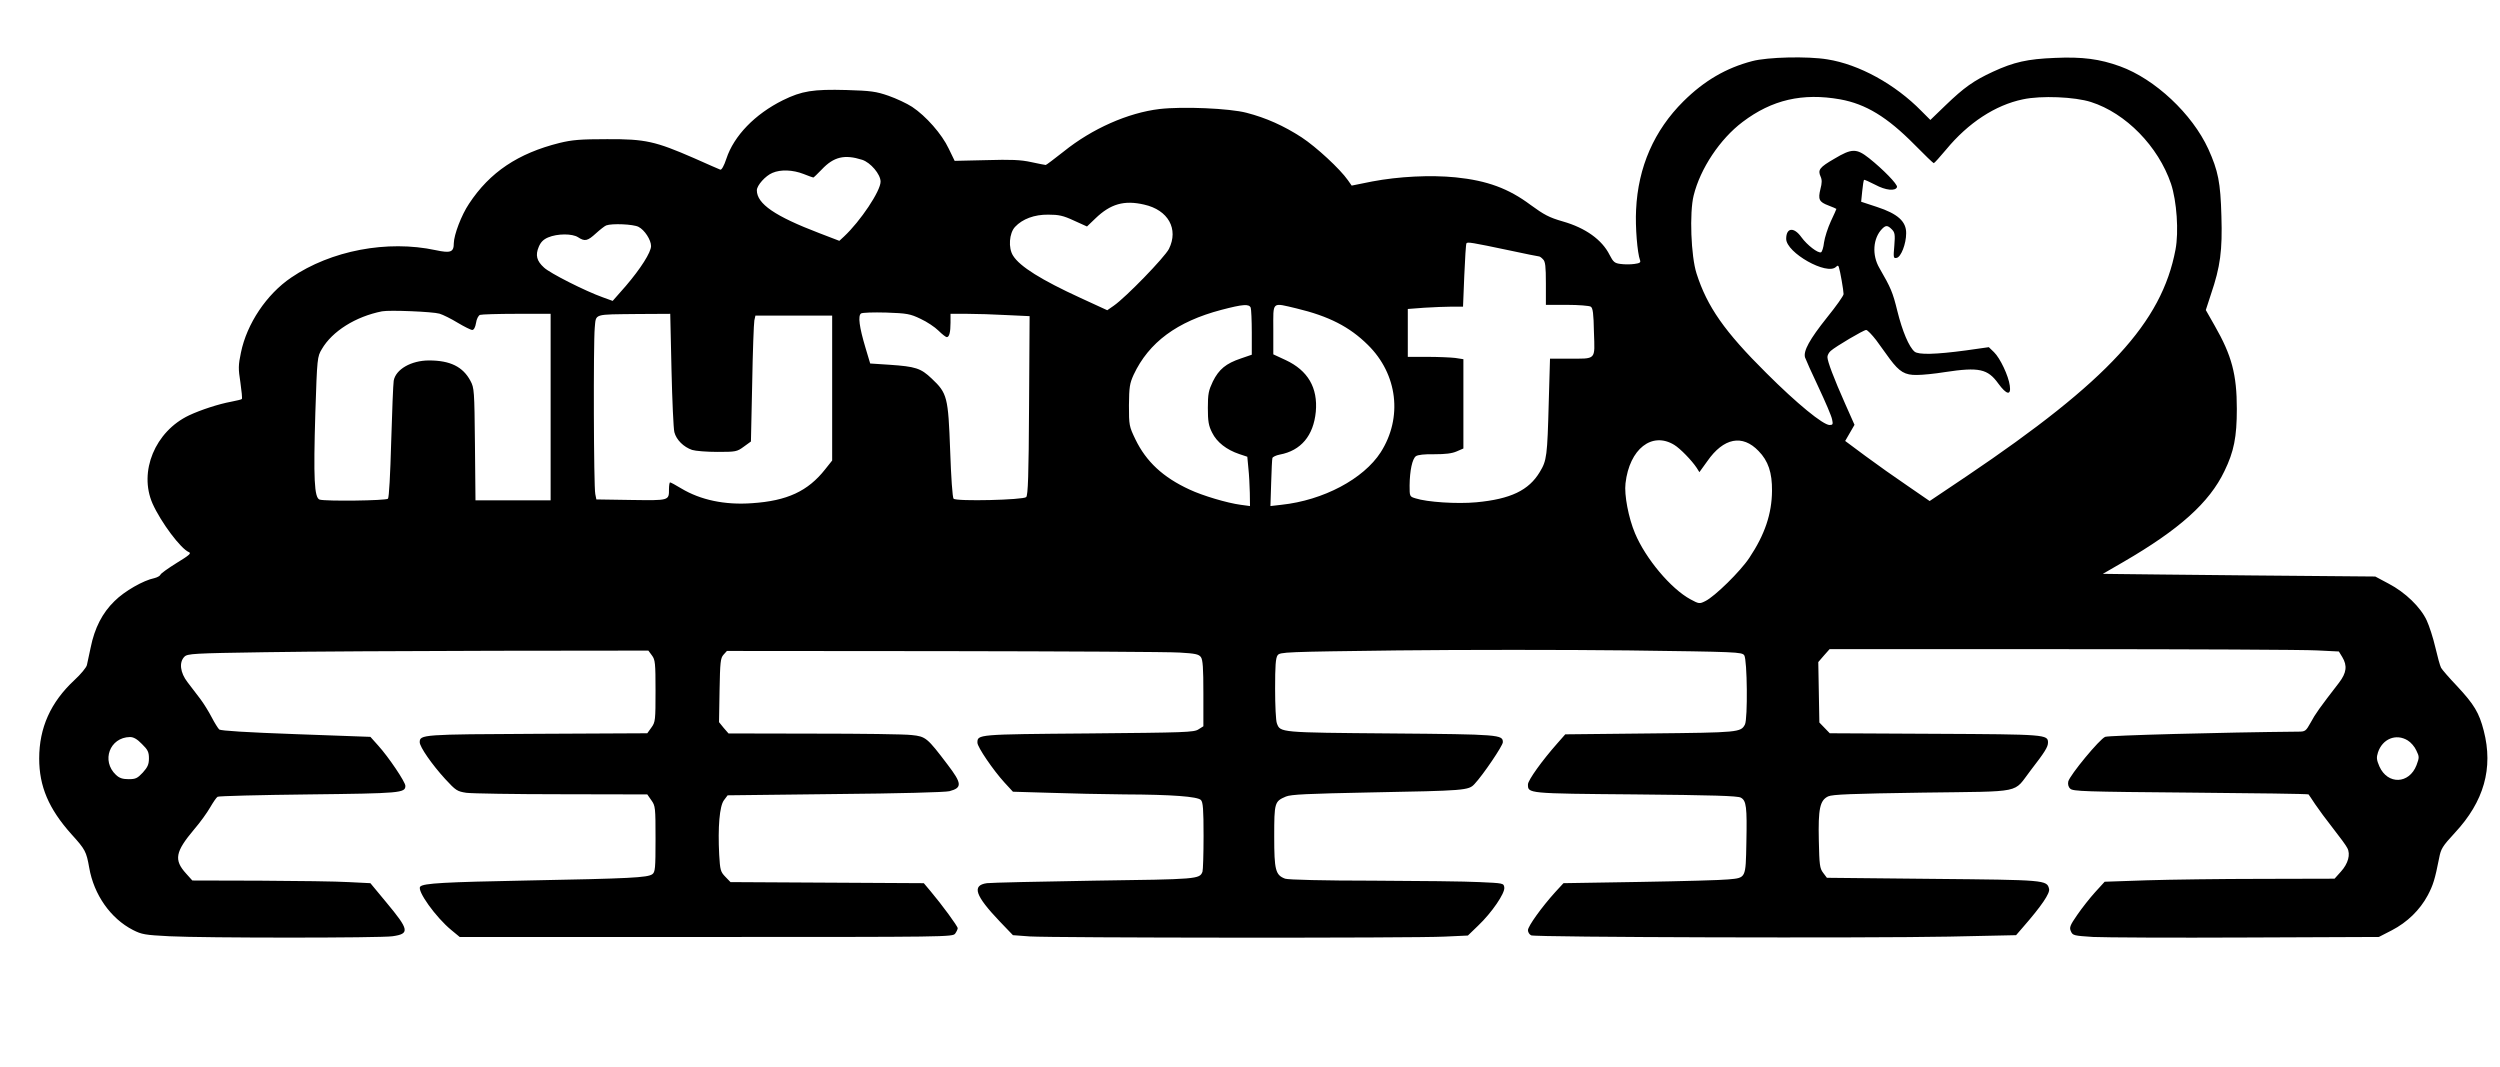 <?xml version="1.0" encoding="UTF-8" standalone="yes"?>
<svg version="1.0" xmlns="http://www.w3.org/2000/svg" width="1045pt" height="446pt" viewBox="0 0 1394 595" preserveAspectRatio="xMidYMid meet">
  <g transform="translate(0,595) scale(0.1,-0.1)" fill="#000000" stroke="none">
    <path d="M9770 5609 c-145 -38 -267 -109 -383 -224 -163 -162 -253 -366 -264
-605 -5 -95 7 -241 22 -281 5 -13 -2 -17 -32 -21 -21 -3 -55 -3 -76 0 -33 4
-41 10 -62 51 -42 84 -134 150 -260 186 -77 22 -106 38 -180 92 -123 92 -242
136 -418 154 -141 14 -318 5 -466 -23 l-114 -23 -21 30 c-44 63 -176 185 -258
239 -100 65 -199 109 -307 137 -95 25 -357 36 -486 21 -175 -21 -375 -109
-534 -237 -52 -41 -97 -75 -100 -75 -3 0 -40 7 -81 16 -59 13 -113 15 -251 11
l-176 -4 -33 68 c-38 81 -127 182 -204 233 -29 19 -89 47 -132 62 -69 24 -99
28 -234 32 -187 5 -249 -5 -355 -57 -155 -77 -273 -198 -315 -326 -13 -40 -27
-64 -34 -61 -6 2 -72 31 -146 64 -216 94 -271 107 -485 106 -149 0 -195 -4
-265 -21 -232 -58 -389 -163 -505 -339 -43 -64 -84 -173 -85 -220 0 -50 -17
-57 -101 -39 -270 58 -584 -2 -806 -153 -137 -93 -247 -257 -280 -418 -15 -71
-15 -90 -3 -167 7 -48 11 -89 8 -92 -2 -3 -29 -9 -59 -15 -71 -13 -171 -46
-235 -76 -190 -90 -282 -314 -204 -492 47 -105 158 -253 203 -271 15 -6 1 -18
-68 -60 -48 -30 -89 -59 -91 -66 -3 -7 -18 -15 -34 -19 -60 -12 -166 -72 -222
-128 -68 -66 -111 -150 -133 -259 -9 -41 -18 -85 -21 -98 -3 -13 -34 -51 -70
-84 -132 -123 -196 -265 -196 -437 0 -155 53 -280 179 -421 78 -86 84 -97 100
-188 26 -150 119 -283 244 -347 49 -25 67 -28 204 -35 195 -10 1174 -10 1243
0 98 14 94 35 -36 191 l-87 105 -120 6 c-66 4 -289 7 -496 8 l-377 1 -35 39
c-69 76 -60 121 45 246 33 38 73 94 89 122 17 29 35 56 42 60 6 4 234 10 507
13 515 6 540 8 540 48 0 21 -93 160 -152 225 l-43 48 -414 15 c-279 10 -419
19 -429 26 -7 7 -26 37 -42 68 -16 31 -45 78 -64 103 -20 26 -52 68 -71 93
-41 53 -48 111 -17 142 17 17 50 19 448 25 236 4 814 7 1284 8 l855 1 20 -27
c18 -24 20 -42 20 -198 0 -163 -1 -174 -23 -204 l-23 -32 -612 -3 c-643 -3
-657 -4 -657 -47 0 -26 68 -124 142 -205 60 -65 67 -69 118 -77 30 -4 270 -8
532 -8 l477 -1 23 -33 c22 -31 23 -40 23 -215 0 -166 -2 -185 -18 -197 -27
-19 -120 -24 -697 -35 -460 -9 -579 -15 -597 -34 -21 -21 87 -172 174 -243
l46 -38 1374 0 c1349 0 1375 0 1389 19 8 11 14 25 14 30 0 11 -88 131 -152
207 l-37 44 -539 3 -539 3 -29 30 c-27 28 -29 38 -34 122 -8 155 2 271 26 304
l21 28 599 7 c355 3 615 10 638 16 72 19 70 43 -11 149 -113 149 -121 156
-199 164 -38 5 -283 8 -546 8 l-476 1 -27 31 -26 32 3 177 c3 158 5 180 22
199 l19 21 1211 -1 c666 -1 1257 -4 1314 -8 86 -5 106 -9 118 -25 11 -15 14
-61 14 -203 l0 -183 -27 -17 c-25 -17 -74 -18 -614 -23 -622 -5 -619 -5 -619
-52 0 -24 88 -153 151 -222 l47 -51 203 -6 c112 -4 301 -8 419 -9 268 -1 406
-12 426 -31 12 -12 15 -51 15 -201 0 -102 -3 -191 -6 -199 -16 -42 -27 -42
-605 -50 -305 -5 -574 -11 -597 -14 -86 -12 -66 -69 72 -214 l73 -76 94 -7
c123 -8 2146 -10 2313 -1 l130 6 57 55 c76 72 151 182 146 213 -3 24 -5 24
-138 30 -74 4 -343 7 -597 8 -266 0 -472 5 -487 11 -54 20 -61 48 -61 235 0
190 2 196 65 223 28 12 122 16 470 23 530 10 549 11 582 47 48 51 158 214 158
233 0 42 -16 44 -625 49 -621 5 -616 5 -635 56 -6 14 -10 101 -10 193 0 129 3
172 14 187 14 18 37 19 668 27 359 4 938 4 1286 0 611 -8 634 -9 648 -27 17
-24 20 -355 4 -386 -23 -44 -34 -45 -529 -50 l-473 -5 -44 -50 c-85 -96 -164
-206 -164 -229 0 -51 -8 -51 599 -56 427 -4 571 -8 588 -18 31 -17 35 -51 31
-251 -4 -200 -1 -196 -101 -205 -34 -4 -255 -10 -491 -14 l-428 -7 -46 -50
c-75 -83 -152 -190 -152 -212 0 -12 8 -24 18 -29 24 -11 1879 -16 2330 -7
l374 8 39 45 c103 118 151 189 145 213 -12 50 -19 50 -650 56 l-589 6 -21 28
c-19 25 -21 44 -24 180 -4 177 6 224 52 246 24 11 130 15 528 21 572 8 500 -7
602 125 79 102 96 130 96 154 0 45 -12 46 -631 49 l-586 3 -29 30 -29 30 -3
169 -3 168 31 36 32 36 1297 0 c714 0 1353 -3 1421 -7 l122 -6 19 -31 c29 -48
24 -88 -18 -143 -109 -141 -133 -175 -158 -222 -27 -48 -30 -51 -69 -51 -427
-4 -1057 -21 -1077 -29 -30 -11 -197 -213 -206 -249 -3 -15 0 -30 11 -40 15
-15 78 -17 671 -22 359 -3 655 -7 658 -10 2 -3 19 -27 37 -55 18 -27 63 -88
100 -135 37 -47 73 -96 79 -109 19 -35 5 -87 -36 -132 l-35 -39 -407 -1 c-223
0 -512 -4 -641 -8 l-234 -8 -53 -58 c-29 -32 -74 -89 -100 -127 -41 -59 -45
-71 -35 -92 10 -23 17 -24 124 -31 62 -3 446 -5 853 -3 l740 3 72 37 c87 45
157 114 200 194 31 58 41 92 64 208 10 53 18 66 88 142 162 174 215 360 161
569 -26 101 -54 147 -149 249 -43 45 -83 91 -89 102 -6 11 -20 62 -32 114 -12
52 -34 120 -48 150 -34 74 -120 157 -212 205 l-75 40 -685 6 c-377 4 -719 7
-760 8 l-74 1 114 66 c312 181 480 331 564 507 53 109 69 190 69 347 0 191
-28 297 -123 463 l-50 88 29 89 c52 153 64 243 58 435 -5 188 -18 252 -73 374
-90 196 -297 390 -492 461 -113 41 -210 54 -364 47 -152 -6 -228 -23 -345 -77
-108 -50 -161 -88 -264 -187 l-85 -82 -50 50 c-146 149 -347 260 -525 288
-109 18 -333 13 -419 -10z m491 -213 c143 -26 262 -98 415 -253 56 -57 104
-103 107 -103 3 0 34 34 69 76 123 149 274 248 428 280 102 22 290 14 380 -15
194 -62 375 -247 446 -456 32 -96 44 -267 25 -367 -77 -407 -377 -732 -1164
-1263 l-207 -139 -122 84 c-68 46 -174 121 -236 167 l-113 84 26 45 26 45 -52
117 c-64 144 -99 237 -99 261 0 10 8 25 18 34 28 25 184 117 198 117 7 0 32
-26 56 -57 23 -32 57 -79 76 -105 54 -72 84 -90 151 -89 31 0 101 7 156 16
191 29 239 18 298 -64 46 -63 72 -68 64 -12 -7 55 -54 154 -88 187 l-29 28
-127 -18 c-171 -23 -265 -25 -287 -7 -31 26 -68 113 -96 226 -26 106 -36 129
-100 240 -43 73 -36 167 15 219 21 21 31 20 54 -3 17 -17 19 -29 14 -91 -6
-67 -5 -72 13 -68 24 4 53 78 53 137 1 66 -47 109 -163 147 l-88 29 6 59 c3
33 8 61 10 63 2 2 29 -10 62 -27 59 -32 114 -37 122 -13 4 15 -78 99 -156 161
-70 55 -96 55 -193 -3 -83 -48 -94 -62 -77 -100 8 -17 8 -36 -1 -69 -14 -58
-8 -72 45 -92 24 -9 44 -18 44 -19 0 -2 -14 -33 -31 -69 -17 -37 -34 -90 -38
-118 -3 -28 -11 -53 -17 -55 -17 -6 -77 40 -109 84 -42 59 -85 54 -85 -9 0
-77 228 -206 278 -156 9 9 13 8 16 -3 7 -20 26 -129 26 -149 0 -9 -41 -67 -92
-130 -98 -123 -133 -187 -123 -223 4 -12 38 -88 76 -168 38 -81 72 -160 75
-178 6 -27 4 -31 -14 -31 -36 0 -182 119 -353 290 -232 230 -330 370 -389 555
-31 96 -40 339 -16 435 37 150 147 315 273 410 164 124 334 163 544 126z
m-5454 -337 c47 -15 103 -81 103 -122 0 -52 -112 -220 -204 -306 l-26 -24
-112 43 c-246 94 -348 163 -348 239 0 27 48 81 87 97 46 20 114 17 173 -6 28
-11 52 -20 55 -20 2 0 23 20 47 45 67 71 127 85 225 54z m1573 -250 c134 -30
193 -136 138 -247 -24 -47 -240 -270 -308 -317 l-36 -25 -150 69 c-216 99
-338 175 -375 235 -28 43 -22 126 11 161 41 44 108 69 185 68 58 0 83 -5 143
-33 l73 -33 47 45 c84 81 160 103 272 77z m-2820 -124 c34 -17 70 -73 70 -107
0 -35 -58 -126 -141 -223 l-73 -83 -55 20 c-96 34 -296 135 -328 166 -41 37
-49 69 -29 116 11 26 26 41 52 52 52 22 135 22 167 1 38 -25 53 -21 100 22 23
21 49 41 57 44 32 12 151 7 180 -8z m4855 -131 c88 -19 163 -34 167 -34 4 0
14 -7 22 -16 13 -12 16 -40 16 -135 l0 -119 118 0 c64 0 124 -5 132 -10 12 -7
16 -38 18 -143 5 -158 16 -147 -144 -147 l-101 0 -7 -242 c-8 -302 -11 -326
-50 -390 -61 -102 -162 -151 -354 -169 -108 -10 -275 1 -339 22 -33 10 -33 11
-33 72 1 84 15 148 35 163 11 8 49 12 103 11 61 0 98 4 125 16 l37 16 0 249 0
249 -46 7 c-26 3 -96 6 -155 6 l-109 0 0 134 0 133 92 7 c50 3 119 6 153 6
l63 0 7 173 c4 94 9 176 12 180 5 9 29 5 238 -39z m-1441 -320 c3 -9 6 -71 6
-139 l0 -123 -61 -21 c-83 -28 -122 -60 -156 -128 -24 -51 -28 -69 -28 -148 0
-74 4 -99 24 -138 26 -53 80 -95 151 -119 l45 -15 6 -64 c4 -35 7 -97 8 -137
l1 -74 -52 7 c-75 10 -213 51 -285 85 -148 68 -242 156 -302 280 -35 73 -36
78 -36 190 1 102 4 121 26 170 85 181 242 297 489 362 122 32 155 34 164 12z
m256 -4 c179 -43 295 -102 397 -203 167 -164 195 -406 72 -599 -96 -149 -320
-268 -554 -293 l-61 -7 4 128 c2 71 5 134 7 140 2 6 20 15 41 19 118 22 188
105 201 239 12 134 -44 230 -168 288 l-69 32 0 138 c0 161 -11 151 130 118z
m-4780 -29 c20 -6 66 -29 102 -51 37 -22 73 -40 81 -40 9 0 17 15 21 39 3 22
13 41 22 45 8 3 101 6 205 6 l189 0 0 -520 0 -520 -209 0 -210 0 -3 313 c-3
299 -4 314 -25 353 -42 79 -113 114 -231 114 -100 0 -186 -50 -197 -113 -3
-18 -9 -171 -14 -340 -5 -183 -12 -312 -18 -318 -11 -11 -348 -15 -381 -5 -30
10 -35 116 -24 484 10 307 11 313 36 355 58 100 189 182 336 211 42 8 283 -2
320 -13z m2683 -29 c35 -16 80 -46 100 -66 20 -20 41 -36 46 -36 14 0 21 27
21 81 l0 49 93 0 c50 0 149 -3 220 -7 l128 -6 -3 -498 c-2 -392 -6 -501 -16
-511 -16 -16 -389 -25 -405 -9 -6 6 -14 121 -19 268 -11 300 -16 320 -103 402
-61 58 -90 67 -236 77 l-107 7 -26 87 c-35 117 -43 179 -25 192 8 5 68 7 141
5 115 -4 133 -7 191 -35z m-1389 -284 c4 -172 11 -329 16 -348 11 -43 52 -83
99 -99 19 -6 82 -11 141 -11 102 0 109 1 147 29 l40 29 7 323 c3 178 9 336 12
352 l6 27 214 0 214 0 0 -404 0 -404 -39 -49 c-96 -122 -212 -176 -408 -189
-152 -11 -287 18 -394 82 -31 19 -59 34 -63 34 -3 0 -6 -17 -6 -37 0 -65 3
-64 -211 -61 l-194 3 -6 30 c-9 40 -11 841 -3 927 8 81 -11 74 240 77 l181 1
7 -312z m5592 -419 c33 -20 98 -87 125 -128 l15 -24 44 61 c91 131 196 151
286 57 54 -55 76 -121 75 -222 -1 -128 -40 -244 -126 -373 -50 -76 -194 -217
-246 -242 -32 -16 -35 -16 -83 10 -109 59 -250 227 -309 368 -36 85 -61 215
-53 279 22 192 148 290 272 214z m-8545 -1668 c33 -32 39 -45 39 -80 0 -33 -7
-49 -34 -79 -30 -32 -40 -37 -79 -37 -34 0 -52 6 -71 24 -83 78 -35 209 78
211 20 0 40 -11 67 -39z m12635 20 c17 -10 39 -35 48 -56 17 -35 17 -39 1 -82
-41 -106 -161 -110 -207 -7 -16 37 -17 50 -8 78 25 76 101 107 166 67z"/>
  </g>
</svg>